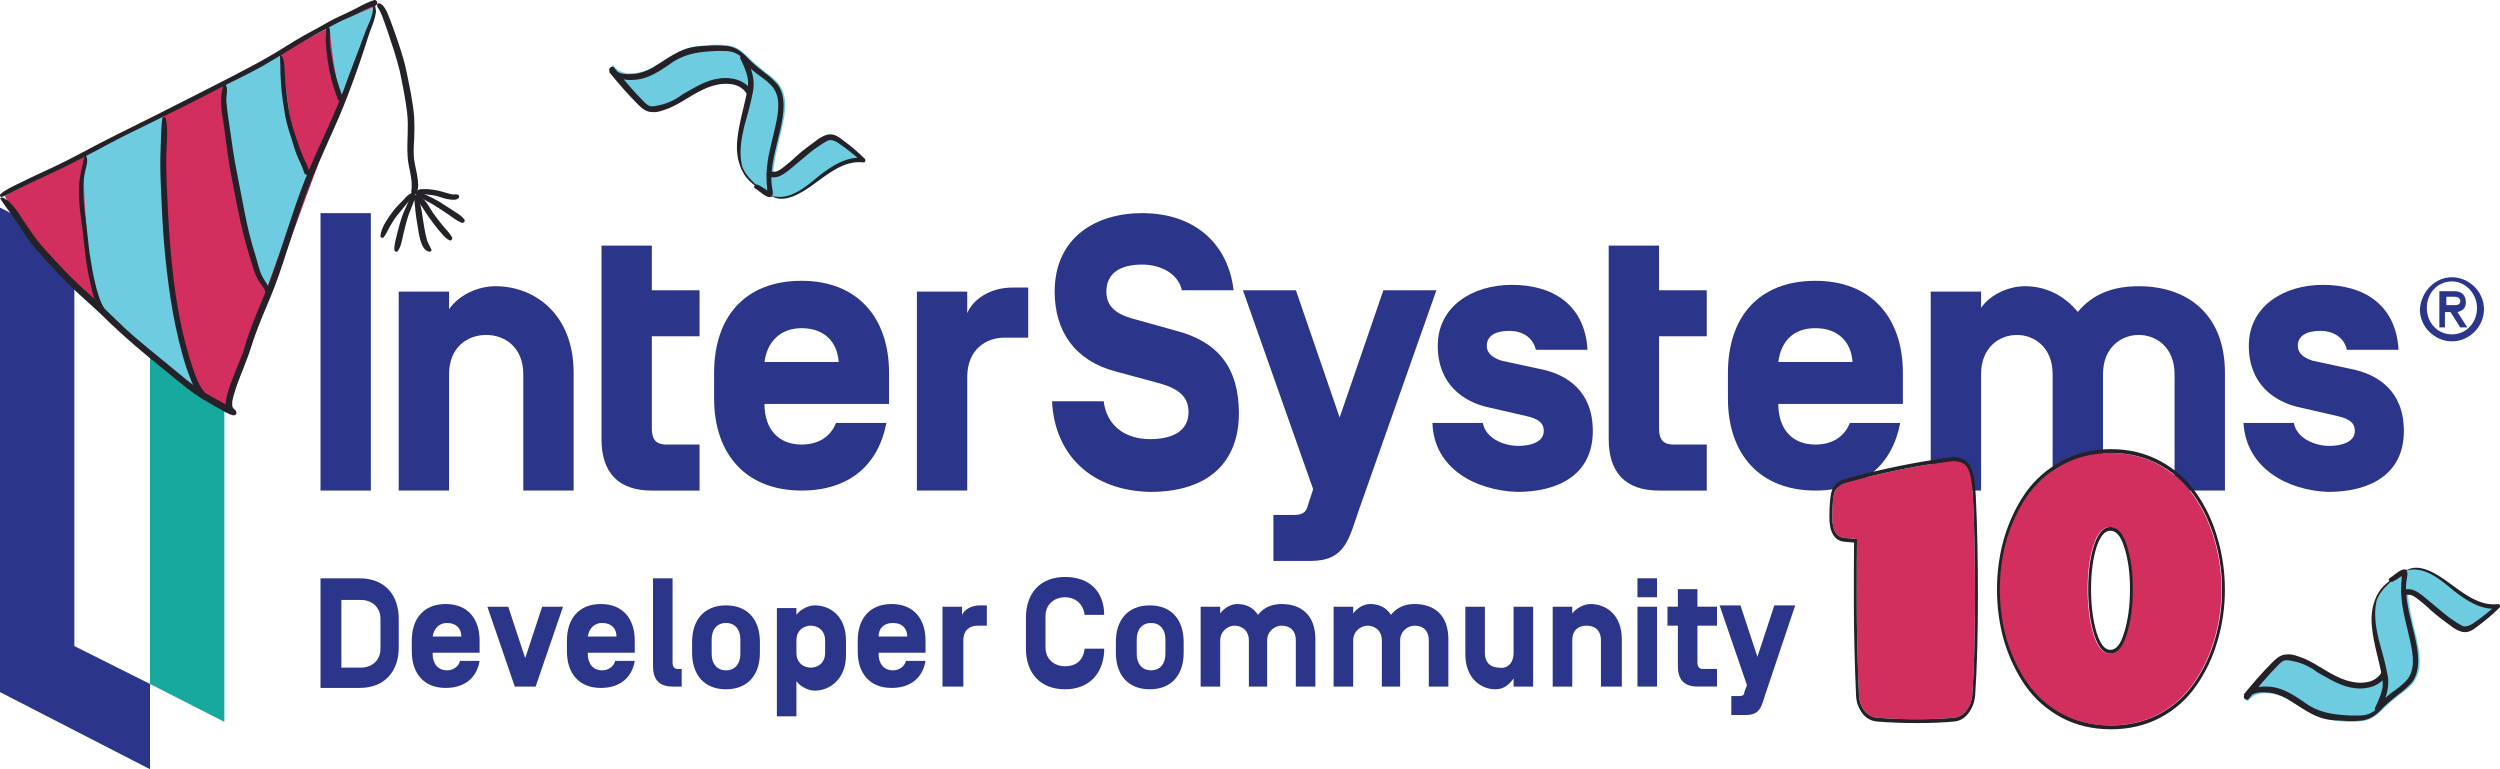 <svg width="156" height="48" viewBox="0 0 156 48" fill="none" xmlns="http://www.w3.org/2000/svg">
<g clip-path="url(#clip0_5161_39)">
<path d="M4.64 15.32L0 12.956V43.187L9.362 48V42.68L4.64 40.316V15.32Z" fill="#2B3589"/>
<path d="M9.36 42.68L14 45.044V14.813L4.638 10V15.32L9.36 17.684V42.68Z" fill="#18A99E"/>
<path d="M23.142 30.611H20V13.3H23.142V30.611Z" fill="#2B3589"/>
<path d="M35.795 30.611H32.653V23.349C32.653 21.66 31.495 20.9 30.337 20.9C29.18 20.9 28.022 21.66 28.022 23.349V30.611H24.879V18.198H28.022V19.295C28.601 18.451 29.758 17.86 30.916 17.86C33.397 17.86 35.795 19.633 35.795 23.264V30.611Z" fill="#2B3589"/>
<path d="M43.652 27.74V30.612H40.675C38.525 30.612 37.533 29.429 37.533 27.403V20.985V18.114V15.327H40.675V18.114H43.652V20.985H40.675V26.727C40.675 27.318 40.841 27.74 41.585 27.74H43.652Z" fill="#2B3589"/>
<path d="M47.703 25.207C47.703 26.727 48.53 27.74 50.018 27.74C51.093 27.74 51.838 27.233 52.168 26.389H55.311C54.815 29.007 52.995 30.611 50.018 30.611C46.545 30.611 44.56 28.331 44.56 24.869V23.264C44.56 19.802 46.462 17.522 50.018 17.522C53.492 17.522 55.476 19.802 55.476 23.264V25.207H47.703ZM47.703 22.589H52.334C52.251 21.322 51.424 20.478 50.018 20.478C48.695 20.478 47.868 21.322 47.703 22.589Z" fill="#2B3589"/>
<path d="M60.356 30.611H57.214V18.198H60.356V19.549C60.687 18.704 61.762 17.944 63.168 17.944H64.16V21.069H62.672C61.514 21.069 60.356 21.829 60.356 23.518V30.611Z" fill="#2B3589"/>
<path d="M65.647 25.038H68.872C69.037 26.473 70.112 27.402 71.766 27.402C73.172 27.402 74.164 26.896 74.164 25.713C74.164 24.785 73.585 24.278 72.428 23.94L69.616 23.18C67.052 22.505 65.812 20.647 65.812 18.198C65.812 14.82 68.376 13.3 71.27 13.3C74.578 13.3 76.645 15.242 76.976 18.113H73.751C73.503 17.016 72.345 16.509 71.27 16.509C69.947 16.509 69.037 17.016 69.037 18.198C69.037 19.211 69.781 19.633 70.691 19.887L73.42 20.647C75.984 21.322 77.307 22.927 77.307 25.798C77.307 28.838 75.405 30.696 71.766 30.696C68.127 30.611 65.812 28.416 65.647 25.038Z" fill="#2B3589"/>
<path d="M84.835 31.709C84.173 33.566 84.008 35.002 81.775 35.002H79.46V32.131H80.783C81.362 32.131 81.527 31.877 81.61 31.54L81.941 30.526L77.558 18.113H80.865L83.594 26.051L86.323 18.113H89.631L84.835 31.709Z" fill="#2B3589"/>
<path d="M89.385 26.389H92.528C92.693 27.318 93.768 27.824 94.76 27.824C95.339 27.824 96.332 27.655 96.332 26.895C96.332 26.389 96.001 26.135 95.257 25.966L92.693 25.375C91.37 25.038 89.716 24.024 89.716 21.575C89.716 19.127 91.866 17.775 94.347 17.775C96.828 17.775 98.895 18.958 99.061 21.829H95.835C95.67 21.069 95.008 20.646 94.181 20.646C93.272 20.646 92.776 20.984 92.776 21.575C92.776 22.082 93.189 22.335 93.685 22.504L96.414 23.095C97.737 23.433 99.391 24.362 99.391 26.895C99.391 29.682 97.159 30.695 94.678 30.695C92.114 30.611 89.468 29.26 89.385 26.389Z" fill="#2B3589"/>
<path d="M106.502 27.74V30.612H103.525C101.375 30.612 100.383 29.429 100.383 27.403V20.985V18.114V15.327H103.525V18.114H106.502V20.985H103.525V26.727C103.525 27.318 103.69 27.74 104.435 27.74H106.502Z" fill="#2B3589"/>
<path d="M110.966 25.207C110.966 26.727 111.793 27.74 113.281 27.74C114.356 27.74 115.101 27.233 115.431 26.389H118.574C118.078 29.007 116.258 30.611 113.281 30.611C109.808 30.611 107.823 28.331 107.823 24.869V23.264C107.823 19.802 109.725 17.522 113.281 17.522C116.755 17.522 118.739 19.802 118.739 23.264V25.207H110.966ZM110.966 22.589H115.597C115.514 21.322 114.687 20.478 113.281 20.478C111.875 20.478 111.131 21.322 110.966 22.589Z" fill="#2B3589"/>
<path d="M131.227 30.611H128.085V23.349C128.085 21.66 126.927 20.9 125.852 20.9C124.777 20.9 123.619 21.66 123.619 23.349V30.611H120.477V18.198H123.619V19.211C124.198 18.366 125.356 17.86 126.348 17.86C127.589 17.86 128.746 18.366 129.656 19.464C130.566 18.366 131.806 17.86 133.46 17.86C136.52 17.86 138.836 19.633 138.836 23.264V30.611H135.693V23.349C135.693 21.66 134.535 20.9 133.46 20.9C132.385 20.9 131.227 21.66 131.227 23.349V30.611Z" fill="#2B3589"/>
<path d="M139.995 26.389H143.137C143.303 27.318 144.378 27.824 145.37 27.824C145.949 27.824 146.941 27.655 146.941 26.895C146.941 26.389 146.611 26.135 145.866 25.966L143.303 25.375C141.979 25.038 140.326 24.024 140.326 21.575C140.326 19.127 142.476 17.775 144.957 17.775C147.438 17.775 149.505 18.958 149.67 21.829H146.445C146.28 21.069 145.618 20.646 144.791 20.646C143.882 20.646 143.385 20.984 143.385 21.575C143.385 22.082 143.799 22.335 144.295 22.504L147.024 23.095C148.347 23.433 150.001 24.362 150.001 26.895C150.001 29.682 147.768 30.695 145.287 30.695C142.806 30.611 140.16 29.26 139.995 26.389Z" fill="#2B3589"/>
<path d="M153 17.3C154.043 17.3 155 18.17 155 19.3C155 20.343 154.13 21.3 153 21.3C151.956 21.3 151 20.43 151 19.3C151.087 18.17 151.956 17.3 153 17.3ZM153 20.865C153.869 20.865 154.565 20.17 154.565 19.213C154.565 18.343 153.869 17.561 153 17.561C152.13 17.561 151.435 18.256 151.435 19.213C151.435 20.17 152.13 20.865 153 20.865ZM153.956 20.43L153.348 19.474C153.695 19.387 153.869 19.213 153.869 18.865C153.869 18.43 153.608 18.17 153.174 18.17H152.217V20.43H152.565V19.474H152.913L153.521 20.43H153.956ZM152.652 18.517H153.174C153.348 18.517 153.521 18.604 153.521 18.778C153.521 18.952 153.435 19.039 153.174 19.039H152.652V18.517Z" fill="#2B3589"/>
<path d="M20 42.842V36.086H22.441C23.987 36.086 24.882 37.1 24.882 38.62V40.393C24.882 41.913 23.987 42.926 22.441 42.926H20V42.842ZM23.742 38.62C23.742 37.86 23.173 37.437 22.522 37.437H21.302V41.66H22.522C23.173 41.66 23.742 41.237 23.742 40.477V38.62Z" fill="#2B3589"/>
<path d="M26.998 40.816C26.998 41.407 27.324 41.829 27.893 41.829C28.3 41.829 28.625 41.576 28.707 41.238H29.927C29.765 42.251 29.032 42.927 27.812 42.927C26.429 42.927 25.696 41.998 25.696 40.647V39.971C25.696 38.62 26.429 37.691 27.812 37.691C29.195 37.691 29.927 38.62 29.927 39.971V40.731H26.998V40.816ZM26.998 39.718H28.788C28.788 39.211 28.463 38.873 27.893 38.873C27.405 38.873 27.079 39.211 26.998 39.718Z" fill="#2B3589"/>
<path d="M33.831 37.86H35.133L33.424 42.842H32.122L30.413 37.86H31.715L32.773 41.069L33.831 37.86Z" fill="#2B3589"/>
<path d="M36.679 40.816C36.679 41.407 37.004 41.829 37.574 41.829C37.981 41.829 38.306 41.576 38.388 41.238H39.608C39.445 42.251 38.713 42.927 37.493 42.927C36.109 42.927 35.377 41.998 35.377 40.647V39.971C35.377 38.62 36.109 37.691 37.493 37.691C38.876 37.691 39.608 38.62 39.608 39.971V40.731H36.679V40.816ZM36.679 39.718H38.469C38.469 39.211 38.144 38.873 37.574 38.873C37.086 38.873 36.76 39.211 36.679 39.718Z" fill="#2B3589"/>
<path d="M42.538 41.744V42.842H41.968C41.073 42.842 40.748 42.335 40.748 41.575V36.086H41.968V41.322C41.968 41.575 42.05 41.744 42.294 41.744H42.538Z" fill="#2B3589"/>
<path d="M43.187 40.056C43.187 38.705 43.92 37.776 45.303 37.776C46.686 37.776 47.418 38.705 47.418 40.056V40.731C47.418 42.082 46.686 43.011 45.303 43.011C43.92 43.011 43.187 42.082 43.187 40.731V40.056ZM46.198 39.887C46.198 39.296 45.872 38.873 45.303 38.873C44.733 38.873 44.408 39.296 44.408 39.887V40.816C44.408 41.407 44.733 41.829 45.303 41.829C45.872 41.829 46.198 41.407 46.198 40.816V39.887Z" fill="#2B3589"/>
<path d="M49.697 44.7H48.477V37.945H49.697V38.367C49.942 38.029 50.43 37.776 50.837 37.776C51.813 37.776 52.789 38.451 52.789 39.971V40.9C52.789 42.336 51.813 43.096 50.837 43.096C50.43 43.096 49.942 42.842 49.697 42.505V44.7ZM51.487 39.971C51.487 39.296 50.999 39.042 50.593 39.042C50.186 39.042 49.697 39.296 49.697 39.971V40.731C49.697 41.407 50.186 41.66 50.593 41.66C50.999 41.66 51.487 41.407 51.487 40.731V39.971Z" fill="#2B3589"/>
<path d="M54.824 40.816C54.824 41.407 55.149 41.829 55.719 41.829C56.125 41.829 56.451 41.576 56.532 41.238H57.753C57.59 42.251 56.858 42.927 55.637 42.927C54.254 42.927 53.522 41.998 53.522 40.647V39.971C53.522 38.62 54.254 37.691 55.637 37.691C57.02 37.691 57.753 38.62 57.753 39.971V40.731H54.824V40.816ZM54.824 39.718H56.614C56.614 39.211 56.288 38.873 55.719 38.873C55.149 38.873 54.824 39.211 54.824 39.718Z" fill="#2B3589"/>
<path d="M60.032 42.842H58.812V37.86H60.032V38.367C60.195 38.029 60.602 37.776 61.171 37.776H61.578V39.042H61.008C60.52 39.042 60.113 39.296 60.113 39.971V42.842H60.032Z" fill="#2B3589"/>
<path d="M68.9 40.646C68.819 42.082 67.924 43.011 66.459 43.011C64.913 43.011 64.018 41.997 64.018 40.477V38.535C64.018 37.015 64.913 36.002 66.459 36.002C68.005 36.002 68.9 36.931 68.9 38.366H67.68C67.598 37.691 67.11 37.269 66.459 37.269C65.808 37.269 65.239 37.691 65.239 38.451V40.393C65.239 41.153 65.808 41.575 66.459 41.575C67.11 41.575 67.598 41.237 67.68 40.477H68.9V40.646Z" fill="#2B3589"/>
<path d="M69.63 40.056C69.63 38.705 70.362 37.776 71.746 37.776C73.129 37.776 73.861 38.705 73.861 40.056V40.731C73.861 42.082 73.129 43.011 71.746 43.011C70.362 43.011 69.63 42.082 69.63 40.731V40.056ZM72.722 39.887C72.722 39.296 72.397 38.873 71.827 38.873C71.257 38.873 70.932 39.296 70.932 39.887V40.816C70.932 41.407 71.257 41.829 71.827 41.829C72.397 41.829 72.722 41.407 72.722 40.816V39.887Z" fill="#2B3589"/>
<path d="M79.151 42.842H77.93V39.971C77.93 39.296 77.442 39.042 77.035 39.042C76.628 39.042 76.14 39.38 76.14 39.971V42.842H74.92V37.86H76.14V38.282C76.384 37.945 76.791 37.691 77.198 37.691C77.686 37.691 78.174 37.86 78.5 38.367C78.825 37.945 79.313 37.691 79.964 37.691C81.185 37.691 82.08 38.367 82.08 39.887V42.842H80.859V39.971C80.859 39.296 80.452 39.042 79.964 39.042C79.557 39.042 79.069 39.38 79.069 39.971V42.842H79.151Z" fill="#2B3589"/>
<path d="M87.449 42.842H86.228V39.971C86.228 39.296 85.74 39.042 85.334 39.042C84.927 39.042 84.439 39.38 84.439 39.971V42.842H83.218V37.86H84.439V38.282C84.683 37.945 85.089 37.691 85.496 37.691C85.984 37.691 86.473 37.86 86.798 38.367C87.124 37.945 87.612 37.691 88.263 37.691C89.483 37.691 90.378 38.367 90.378 39.887V42.842H89.157V39.971C89.157 39.296 88.751 39.042 88.263 39.042C87.856 39.042 87.368 39.38 87.368 39.971V42.842H87.449Z" fill="#2B3589"/>
<path d="M94.447 40.731V37.86H95.668V42.842H94.447V42.336C94.203 42.673 93.878 43.011 93.308 43.011C92.413 43.011 91.437 42.336 91.437 40.816V37.86H92.657V40.731C92.657 41.407 93.064 41.66 93.552 41.66C94.04 41.745 94.447 41.407 94.447 40.731Z" fill="#2B3589"/>
<path d="M101.119 42.842H99.899V39.971C99.899 39.296 99.492 39.042 99.004 39.042C98.516 39.042 98.109 39.296 98.109 39.971V42.842H96.888V37.86H98.109V38.282C98.353 37.945 98.841 37.691 99.248 37.691C100.224 37.691 101.201 38.367 101.201 39.887V42.842H101.119Z" fill="#2B3589"/>
<path d="M103.399 37.269H102.178V36.086H103.399V37.269ZM103.399 42.842H102.178V37.86H103.399V42.842Z" fill="#2B3589"/>
<path d="M107.141 41.743V42.841H105.92C105.025 42.841 104.7 42.334 104.7 41.574V39.041H104.049V37.858H104.7V36.761H105.92V37.858H107.141V39.041H105.92V41.321C105.92 41.574 106.002 41.743 106.246 41.743H107.141Z" fill="#2B3589"/>
<path d="M110.15 43.349C109.906 44.109 109.824 44.616 108.929 44.616H108.034V43.434H108.523C108.767 43.434 108.848 43.349 108.848 43.18L109.011 42.758L107.302 37.776H108.604L109.662 40.985L110.719 37.776H112.021L110.15 43.349Z" fill="#2B3589"/>
</g>
<path d="M0.29 12.236C0.932 13.495 4.373 17.655 4.707 17.887C5.041 18.118 11.41 23.794 11.41 23.794L14.21 25.54L23.43 0.576V0.217L0.29 12.236Z" fill="#D32F5E"/>
<path d="M5.375 9.591C4.99 10.644 5.478 14.599 5.478 15.575C5.478 16.551 6.428 19.402 6.428 19.402L12.335 24.487C12.335 24.487 10.897 19.299 10.897 19.068C10.897 18.811 10.358 12.57 10.358 12.57L10.281 8.718L10.204 7.1L5.375 9.591Z" fill="#6ECCE0"/>
<path d="M14.055 5.071C14.055 5.071 14.107 8.076 14.774 11.723C15.442 15.37 16.444 17.784 16.444 17.784L16.649 17.989L19.243 10.824C19.243 10.824 18.293 8.538 18.216 8.179C18.139 7.819 17.753 4.763 17.753 4.763L17.522 3.273L14.055 5.071Z" fill="#6ECCE0"/>
<path d="M20.553 1.578C20.553 1.578 20.784 4.275 21.093 5.251C21.401 6.227 21.401 6.227 21.401 6.227L22.865 2.58L23.353 0.422L20.553 1.578Z" fill="#6ECCE0"/>
<path d="M0.031 12.416C0.34 12.904 0.699 13.341 1.033 13.829C1.367 14.317 1.675 14.83 2.035 15.293C2.446 15.781 2.882 16.269 3.319 16.731C3.781 17.219 4.243 17.707 4.731 18.169C5.219 18.631 5.733 19.068 6.221 19.53C6.683 19.993 7.171 20.455 7.659 20.892C8.687 21.816 9.765 22.689 10.844 23.563C11.409 24.025 11.974 24.487 12.59 24.872C12.899 25.052 13.207 25.232 13.515 25.412C13.669 25.489 13.823 25.566 13.977 25.669C14.054 25.72 14.157 25.771 14.234 25.797C14.26 25.823 14.311 25.848 14.337 25.848C14.337 25.848 14.465 25.9 14.44 25.874C14.414 25.823 14.414 25.797 14.388 25.746C14.465 25.694 14.542 25.617 14.619 25.566C14.619 25.566 14.594 25.566 14.568 25.566C14.362 25.463 14.208 25.771 14.414 25.848L14.44 25.874C14.542 25.951 14.722 25.925 14.748 25.797C14.773 25.669 14.696 25.591 14.594 25.515C14.44 25.412 14.285 25.335 14.131 25.258C13.849 25.104 13.566 24.949 13.284 24.795C12.719 24.487 12.179 24.128 11.691 23.742C10.613 22.843 9.508 21.97 8.455 21.071C7.428 20.198 6.504 19.197 5.502 18.298C4.475 17.399 3.576 16.423 2.677 15.421C2.215 14.908 1.855 14.342 1.47 13.777C1.136 13.264 0.776 12.647 0.211 12.339C0.057 12.288 -0.02 12.365 0.031 12.416Z" fill="#242228"/>
<path d="M0.109 12.288C0.495 12.159 0.829 11.954 1.188 11.774C1.573 11.594 1.959 11.389 2.344 11.209C3.114 10.85 3.859 10.516 4.604 10.13C5.4 9.72 6.171 9.309 6.941 8.898C7.711 8.487 8.508 8.102 9.304 7.716C10.87 6.946 12.463 6.15 14.029 5.328C14.8 4.943 15.596 4.557 16.341 4.146C17.06 3.735 17.779 3.299 18.473 2.862C19.269 2.374 20.091 1.938 20.912 1.501C21.323 1.27 21.76 1.116 22.171 0.91C22.582 0.705 22.993 0.474 23.429 0.345C23.635 0.268 23.532 -0.066 23.327 0.011C22.941 0.14 22.582 0.32 22.222 0.525C21.863 0.705 21.477 0.885 21.092 1.064C20.707 1.244 20.347 1.45 19.988 1.655C19.628 1.861 19.269 2.04 18.909 2.246C18.19 2.657 17.497 3.119 16.777 3.53C16.033 3.967 15.262 4.352 14.492 4.763C12.925 5.559 11.333 6.381 9.74 7.177C8.148 7.973 6.556 8.744 4.989 9.591C4.167 10.028 3.32 10.439 2.472 10.824C2.036 11.029 1.599 11.235 1.188 11.44C0.777 11.646 0.341 11.825 0.007 12.134C-0.019 12.236 0.032 12.313 0.109 12.288Z" fill="#242228"/>
<path d="M23.275 0.448C23.3 0.576 23.249 0.756 23.224 0.885C23.172 1.064 23.121 1.244 23.044 1.398C22.89 1.732 22.761 2.066 22.633 2.426C22.273 3.427 21.862 4.429 21.503 5.456C20.784 7.434 19.782 9.309 19.012 11.26C18.215 13.289 17.625 15.395 16.88 17.45C16.52 18.4 16.084 19.325 15.724 20.301C15.544 20.789 15.365 21.251 15.236 21.765C15.185 21.97 15.108 22.15 15.031 22.33C14.8 22.895 14.568 23.46 14.363 24.025C14.26 24.307 14.183 24.564 14.132 24.847C14.08 25.052 14.055 25.283 14.106 25.489C14.132 25.566 14.183 25.668 14.235 25.72C14.414 25.9 14.697 25.617 14.517 25.412C14.517 25.412 14.491 25.386 14.517 25.386C14.517 25.36 14.517 25.36 14.491 25.334C14.491 25.283 14.491 25.334 14.491 25.309C14.491 25.206 14.491 25.129 14.491 25.052C14.543 24.795 14.62 24.538 14.697 24.282C14.877 23.716 15.133 23.151 15.339 22.587C15.596 21.97 15.75 21.328 15.981 20.712C16.34 19.761 16.777 18.837 17.137 17.887C17.522 16.885 17.83 15.858 18.164 14.856C18.498 13.829 18.832 12.801 19.217 11.8C19.962 9.822 20.938 7.973 21.683 5.995C22.068 4.994 22.427 3.992 22.761 2.965C22.89 2.58 22.992 2.194 23.146 1.809C23.275 1.475 23.403 1.141 23.455 0.782C23.48 0.653 23.429 0.525 23.378 0.397C23.378 0.268 23.249 0.345 23.275 0.448Z" fill="#242228"/>
<path d="M23.531 0.32C23.531 0.371 23.531 0.422 23.557 0.448C23.583 0.499 23.634 0.551 23.66 0.602C23.737 0.73 23.788 0.885 23.865 1.039C23.968 1.321 24.071 1.629 24.173 1.912C24.456 2.759 24.738 3.581 24.944 4.429C25.124 5.302 25.303 6.175 25.406 7.048C25.509 7.947 25.38 8.821 25.432 9.694C25.457 10.464 25.791 11.158 25.663 11.928C25.637 12.108 25.868 12.236 25.971 12.057C26.151 11.748 26.099 11.389 26.048 11.055C25.997 10.695 25.894 10.336 25.843 9.976C25.791 9.565 25.817 9.129 25.843 8.718C25.868 8.23 25.868 7.768 25.843 7.28C25.766 6.355 25.56 5.43 25.38 4.532C25.201 3.633 24.892 2.759 24.584 1.886C24.456 1.527 24.327 1.167 24.173 0.808C24.071 0.602 23.865 0.14 23.557 0.217C23.531 0.294 23.531 0.32 23.531 0.32Z" fill="#242228"/>
<path d="M25.843 11.851C25.741 11.928 25.715 12.082 25.664 12.185C25.612 12.339 25.535 12.493 25.458 12.647C25.33 12.956 25.176 13.238 25.073 13.546C24.97 13.88 24.868 14.214 24.791 14.548C24.713 14.882 24.585 15.267 24.611 15.601C24.611 15.678 24.739 15.755 24.816 15.678C25.022 15.395 25.073 15.036 25.15 14.702C25.227 14.342 25.33 13.957 25.433 13.598C25.535 13.264 25.689 12.956 25.792 12.647C25.869 12.442 26.023 12.005 25.843 11.825C25.869 11.851 25.843 11.851 25.843 11.851Z" fill="#242228"/>
<path d="M25.791 12.185C25.817 12.236 25.817 12.313 25.817 12.39C25.842 12.468 25.868 12.545 25.868 12.622C25.894 12.776 25.894 12.956 25.919 13.135C25.945 13.444 25.997 13.726 26.048 14.034C26.099 14.368 26.151 14.728 26.253 15.062C26.33 15.318 26.51 15.704 26.818 15.704C26.895 15.704 26.947 15.627 26.921 15.575C26.87 15.447 26.793 15.318 26.741 15.216C26.664 15.062 26.613 14.907 26.587 14.753C26.51 14.445 26.459 14.111 26.407 13.777C26.356 13.469 26.33 13.187 26.253 12.879C26.228 12.724 26.176 12.545 26.099 12.416C26.022 12.262 25.971 12.185 25.791 12.185C25.791 12.159 25.791 12.159 25.791 12.185Z" fill="#242228"/>
<path d="M25.895 12.339C26.254 12.699 26.485 13.187 26.794 13.598C26.973 13.854 27.153 14.086 27.359 14.342C27.564 14.573 27.744 14.83 28.026 14.985C28.155 15.062 28.258 14.907 28.206 14.805C28.052 14.522 27.821 14.317 27.615 14.06C27.41 13.803 27.204 13.546 27.025 13.289C26.742 12.879 26.511 12.313 25.997 12.159C25.895 12.159 25.818 12.288 25.895 12.339Z" fill="#242228"/>
<path d="M25.895 12.031C25.921 12.134 25.998 12.185 26.075 12.236C26.203 12.313 26.358 12.39 26.486 12.467C26.768 12.622 27.025 12.75 27.282 12.93C27.539 13.084 27.796 13.264 28.027 13.418C28.284 13.598 28.541 13.803 28.823 13.906C28.926 13.931 29.054 13.803 28.977 13.7C28.797 13.444 28.489 13.289 28.232 13.11C27.95 12.93 27.667 12.75 27.385 12.57C27.102 12.416 26.82 12.262 26.512 12.134C26.486 12.082 25.87 11.877 25.895 12.031Z" fill="#242228"/>
<path d="M25.87 11.979C25.741 11.979 25.639 12.057 25.536 12.134C25.408 12.211 25.305 12.313 25.202 12.442C24.971 12.673 24.766 12.878 24.56 13.135C24.38 13.366 24.201 13.623 24.047 13.88C23.892 14.137 23.764 14.445 23.738 14.728C23.738 14.83 23.892 14.882 23.944 14.805C24.123 14.573 24.226 14.317 24.355 14.085C24.509 13.829 24.663 13.572 24.868 13.341C25.048 13.11 25.254 12.878 25.433 12.647C25.536 12.544 25.639 12.442 25.716 12.313C25.793 12.211 25.896 12.134 25.896 12.005C25.921 12.005 25.896 11.979 25.87 11.979Z" fill="#242228"/>
<path d="M25.998 11.928C26.049 12.031 26.127 12.057 26.229 12.082C26.358 12.108 26.486 12.134 26.614 12.134C26.871 12.159 27.102 12.185 27.359 12.262C27.59 12.339 27.796 12.416 28.027 12.442C28.207 12.468 28.541 12.519 28.643 12.313C28.669 12.262 28.643 12.185 28.592 12.159C28.515 12.108 28.387 12.134 28.309 12.134C28.207 12.134 28.104 12.108 28.027 12.082C27.796 12.031 27.59 11.954 27.385 11.903C27.154 11.851 26.923 11.825 26.692 11.8C26.563 11.8 26.435 11.8 26.306 11.8C26.178 11.825 26.075 11.825 25.998 11.928Z" fill="#242228"/>
<path d="M5.297 9.694C5.245 9.822 5.22 9.951 5.194 10.079C5.168 10.233 5.117 10.413 5.091 10.567C5.014 10.875 4.963 11.183 4.937 11.492C4.911 12.159 4.937 12.827 5.04 13.495C5.245 14.882 5.297 16.269 5.63 17.63C5.759 18.221 5.887 18.888 6.247 19.402C6.35 19.556 6.606 19.402 6.504 19.248C6.221 18.76 6.067 18.221 5.939 17.681C5.785 17.039 5.682 16.397 5.579 15.729C5.502 15.036 5.425 14.368 5.348 13.675C5.245 13.007 5.194 12.365 5.194 11.697C5.194 11.338 5.245 11.004 5.322 10.644C5.399 10.362 5.528 9.951 5.348 9.694C5.399 9.642 5.322 9.642 5.297 9.694Z" fill="#242228"/>
<path d="M10.126 7.382C10.049 7.999 10.049 8.641 10.023 9.283C9.997 9.925 9.997 10.567 10.023 11.235C10.074 12.519 10.126 13.803 10.229 15.087C10.434 17.476 10.742 19.813 11.384 22.124C11.513 22.612 11.667 23.075 11.847 23.537C12.001 23.922 12.155 24.359 12.489 24.641C12.643 24.77 12.848 24.564 12.72 24.41C12.489 24.153 12.335 23.794 12.206 23.46C12.052 23.049 11.924 22.638 11.795 22.227C11.487 21.2 11.256 20.147 11.076 19.094C10.665 16.628 10.511 14.111 10.408 11.62C10.383 10.927 10.357 10.233 10.383 9.514C10.408 8.821 10.485 8.101 10.357 7.408C10.306 7.28 10.152 7.28 10.126 7.382Z" fill="#242228"/>
<path d="M13.978 5.225C13.849 5.584 13.772 5.995 13.798 6.381C13.798 6.817 13.875 7.28 13.952 7.716C14.08 8.615 14.183 9.54 14.337 10.438C14.491 11.337 14.671 12.211 14.851 13.11C15.031 13.983 15.236 14.882 15.493 15.729C15.647 16.217 15.775 16.705 15.955 17.167C16.032 17.347 16.135 17.527 16.263 17.707C16.392 17.887 16.52 18.041 16.572 18.246C16.623 18.426 16.905 18.349 16.854 18.169C16.777 17.835 16.52 17.553 16.366 17.244C16.161 16.859 16.084 16.397 15.955 15.986C15.673 15.113 15.467 14.265 15.287 13.366C15.108 12.493 14.954 11.594 14.774 10.721C14.594 9.822 14.466 8.898 14.337 7.973C14.26 7.459 14.183 6.971 14.132 6.458C14.106 6.227 14.132 6.021 14.157 5.79C14.183 5.584 14.183 5.405 14.029 5.251C14.003 5.199 13.978 5.199 13.978 5.225Z" fill="#242228"/>
<path d="M17.471 3.479C17.471 3.71 17.496 3.967 17.496 4.198C17.496 4.455 17.496 4.711 17.522 4.968C17.548 5.585 17.625 6.201 17.727 6.792C17.805 7.408 17.959 7.973 18.164 8.564C18.293 8.975 18.395 9.386 18.575 9.797C18.729 10.13 18.883 10.464 18.986 10.798C19.012 10.875 19.063 10.901 19.14 10.901C19.063 10.901 19.14 10.901 19.089 10.901C19.114 10.901 19.114 10.927 19.14 10.901C19.166 10.901 19.191 10.901 19.217 10.875C19.294 10.824 19.294 10.773 19.294 10.695C19.217 10.387 19.063 10.105 18.935 9.822C18.78 9.463 18.652 9.103 18.524 8.718C18.318 8.127 18.139 7.562 18.036 6.946C17.933 6.329 17.856 5.687 17.805 5.071C17.779 4.788 17.779 4.506 17.753 4.223C17.727 3.967 17.727 3.658 17.548 3.453C17.522 3.427 17.471 3.427 17.471 3.479Z" fill="#242228"/>
<path d="M20.374 1.604C20.348 1.758 20.348 1.912 20.348 2.066C20.348 2.22 20.322 2.4 20.322 2.554C20.348 2.965 20.399 3.402 20.451 3.812C20.579 4.634 20.785 5.456 21.093 6.201C21.17 6.15 21.273 6.098 21.35 6.047C21.298 5.995 21.273 5.995 21.221 5.97C21.093 5.918 20.99 6.073 21.067 6.175C21.093 6.201 21.093 6.227 21.118 6.252C21.221 6.406 21.478 6.304 21.401 6.124C21.118 5.328 20.862 4.557 20.733 3.71C20.656 3.299 20.579 2.888 20.579 2.477C20.579 2.22 20.656 1.758 20.425 1.578C20.451 1.552 20.399 1.578 20.374 1.604Z" fill="#242228"/>
<path d="M140.091 43.617C140.046 43.572 140.001 43.483 140.046 43.393C140.674 42.586 141.302 41.913 141.929 41.285C142.198 41.016 142.467 40.882 142.781 40.882C143.185 40.882 143.633 41.061 143.947 41.196C144.306 41.33 144.62 41.554 144.934 41.734C145.382 42.003 145.83 42.272 146.324 42.451C147.086 42.72 148.162 42.765 148.655 41.958C148.655 41.958 148.7 41.913 148.7 41.868C148.655 41.689 148.611 41.465 148.566 41.285C148.431 40.702 148.297 40.12 148.162 39.492C148.028 38.64 148.072 37.967 148.341 37.384C148.476 37.07 148.655 36.801 148.88 36.577C148.969 36.487 149.104 36.398 149.193 36.308C149.238 36.263 149.238 36.263 149.238 36.218C149.238 36.173 149.238 36.129 149.238 36.084C149.462 35.86 149.687 35.725 149.866 35.591C150.09 35.456 150.18 35.546 150.18 35.546C150.225 35.591 150.27 35.591 150.27 35.591C151.032 35.232 152.108 35.949 152.736 36.398C152.87 36.487 153.005 36.577 153.139 36.667C153.946 37.205 154.798 37.877 155.83 37.743C155.874 37.743 155.874 37.743 155.919 37.743C155.919 37.743 155.964 37.788 155.964 37.833C155.964 37.877 155.964 37.922 155.919 37.922C155.471 38.371 154.978 38.774 154.44 39.178C154.036 39.447 153.677 39.447 153.274 39.223C152.825 38.954 152.467 38.64 152.153 38.416C152.018 38.281 151.839 38.147 151.704 38.012L151.57 37.922C151.435 37.788 151.301 37.698 151.166 37.563C151.077 37.519 151.032 37.429 150.942 37.384C150.763 37.25 150.539 37.07 150.314 37.115C150.27 37.115 150.27 37.115 150.27 37.16C150.27 37.16 150.225 37.205 150.27 37.205C150.314 37.833 150.494 38.505 150.628 39.133L150.763 39.671C150.942 40.478 151.166 41.465 150.808 42.227C150.628 42.675 150.225 42.989 149.866 43.258C149.462 43.572 149.014 43.931 148.566 44.379L148.521 44.424C148.162 44.783 147.803 44.962 147.355 45.007C146.548 45.097 145.696 45.007 144.979 44.828C144.44 44.693 144.037 44.379 143.544 44.11C143.275 43.931 143.006 43.752 142.737 43.617C142.064 43.258 140.853 42.989 140.315 43.707C140.27 43.752 140.27 43.752 140.226 43.752C140.181 43.662 140.136 43.662 140.091 43.617Z" fill="#6ECCE0"/>
<path d="M149.729 35.815C149.146 36.218 148.608 36.532 148.294 37.205C147.981 37.877 147.936 38.55 148.025 39.267C148.115 40.075 148.339 40.837 148.519 41.644C148.608 42.092 148.743 42.541 148.653 42.989C148.563 43.393 148.384 43.796 148.205 44.155C148.115 44.334 148.339 44.514 148.474 44.379C148.833 44.02 149.236 43.662 149.64 43.348C149.954 43.124 150.267 42.855 150.536 42.541C151.075 41.779 150.895 40.702 150.716 39.85C150.492 38.819 150.133 37.743 150.133 36.667C150.133 36.398 150.178 36.129 150.223 35.86C150.223 35.725 150.223 35.59 150.088 35.546C149.954 35.501 149.819 35.59 149.729 35.635C149.505 35.77 149.326 35.949 149.102 36.084C148.967 36.173 149.146 36.353 149.281 36.308C149.46 36.218 149.684 36.084 149.864 35.949C149.909 35.904 149.954 35.904 149.998 35.86C149.909 35.725 149.909 35.725 149.909 35.86C149.864 35.904 149.864 36.039 149.864 36.129C149.819 36.577 149.819 36.981 149.864 37.429C149.954 38.326 150.223 39.178 150.402 40.03C150.581 40.882 150.761 41.868 150.088 42.541C149.819 42.81 149.505 43.034 149.191 43.258C148.877 43.527 148.519 43.796 148.25 44.11C148.339 44.2 148.429 44.245 148.519 44.334C148.833 43.707 149.102 42.989 149.012 42.272C148.877 41.465 148.653 40.702 148.429 39.895C148.25 39.133 148.115 38.281 148.294 37.519C148.563 36.712 149.191 36.353 149.729 35.815C149.774 35.815 149.774 35.815 149.729 35.815Z" fill="#242228"/>
<path d="M150.09 35.635C151.211 35.232 152.287 36.173 153.094 36.846C153.901 37.474 154.843 38.102 155.874 37.967C155.829 37.877 155.784 37.788 155.784 37.743C155.336 38.146 154.843 38.55 154.305 38.909C154.17 38.998 153.991 39.088 153.812 39.088C153.632 39.088 153.498 38.954 153.318 38.864C153.049 38.684 152.78 38.505 152.511 38.281C152.063 37.922 151.614 37.519 151.166 37.16C150.807 36.891 150.404 36.622 149.91 36.846C149.731 36.936 149.91 37.25 150.09 37.16C150.404 36.981 150.762 37.294 150.987 37.474C151.211 37.653 151.435 37.833 151.659 38.057C152.108 38.46 152.601 38.819 153.094 39.178C153.318 39.312 153.542 39.447 153.812 39.447C154.081 39.447 154.305 39.312 154.529 39.133C155.022 38.774 155.515 38.371 155.964 37.922C156.053 37.833 155.964 37.653 155.874 37.698C154.663 37.833 153.677 36.981 152.735 36.308C152.063 35.815 150.897 35.052 150.09 35.635Z" fill="#242228"/>
<path d="M148.923 43.617C148.654 43.931 148.385 44.245 147.982 44.469C147.578 44.693 147.13 44.648 146.681 44.648C145.74 44.603 144.888 44.514 144.081 44.021C143.408 43.572 142.78 43.079 141.973 42.9C141.301 42.765 140.449 42.81 140.045 43.393C139.911 43.572 140.224 43.752 140.314 43.617C140.897 42.9 141.48 42.182 142.153 41.51C142.332 41.33 142.466 41.196 142.691 41.196C142.915 41.196 143.184 41.285 143.408 41.33C143.856 41.465 144.26 41.689 144.619 41.958C145.336 42.361 146.098 42.855 146.95 42.944C147.713 43.034 148.52 42.81 148.923 42.137C149.058 41.958 148.744 41.779 148.609 41.958C148.116 42.81 146.906 42.675 146.143 42.361C145.336 42.048 144.619 41.465 143.812 41.106C143.453 40.971 143.049 40.792 142.691 40.837C142.332 40.837 142.063 41.061 141.794 41.33C141.166 41.958 140.583 42.63 140 43.348C140.09 43.438 140.18 43.483 140.269 43.572C140.538 43.213 141.032 43.169 141.435 43.213C141.884 43.213 142.332 43.393 142.735 43.617C143.408 44.021 144.036 44.514 144.798 44.783C145.202 44.917 145.65 44.962 146.054 44.962C146.502 45.007 146.906 45.007 147.354 44.962C148.116 44.873 148.609 44.334 149.013 43.707C149.058 43.617 148.968 43.572 148.923 43.617Z" fill="#242228"/>
<path d="M38.091 4.213C38.046 4.258 38.001 4.347 38.046 4.437C38.674 5.244 39.302 5.917 39.929 6.545C40.199 6.814 40.468 6.948 40.781 6.948C41.185 6.948 41.633 6.769 41.947 6.634C42.306 6.5 42.62 6.275 42.934 6.096C43.382 5.827 43.831 5.558 44.324 5.379C45.086 5.11 46.162 5.065 46.655 5.872C46.655 5.872 46.7 5.917 46.7 5.962C46.655 6.141 46.611 6.365 46.566 6.545C46.431 7.127 46.297 7.71 46.162 8.338C46.028 9.19 46.072 9.863 46.342 10.446C46.476 10.759 46.655 11.029 46.88 11.253C46.969 11.342 47.104 11.432 47.193 11.522C47.238 11.567 47.238 11.567 47.238 11.611C47.238 11.656 47.238 11.701 47.238 11.746C47.462 11.97 47.687 12.105 47.866 12.239C48.09 12.374 48.18 12.284 48.18 12.284C48.225 12.239 48.27 12.239 48.27 12.239C49.032 12.598 50.108 11.88 50.736 11.432C50.87 11.342 51.005 11.253 51.139 11.163C51.946 10.625 52.798 9.952 53.83 10.087C53.874 10.087 53.874 10.087 53.919 10.087C53.919 10.087 53.964 10.042 53.964 9.997C53.964 9.952 53.964 9.908 53.919 9.908C53.471 9.459 52.978 9.056 52.44 8.652C52.036 8.383 51.677 8.383 51.274 8.607C50.825 8.876 50.467 9.19 50.153 9.414C50.018 9.549 49.839 9.683 49.704 9.818L49.57 9.908C49.435 10.042 49.301 10.132 49.166 10.266C49.077 10.311 49.032 10.401 48.942 10.446C48.763 10.58 48.539 10.759 48.314 10.715C48.27 10.715 48.27 10.715 48.27 10.67C48.27 10.67 48.225 10.625 48.27 10.625C48.314 9.997 48.494 9.325 48.628 8.697L48.763 8.159C48.942 7.352 49.166 6.365 48.808 5.603C48.628 5.154 48.225 4.841 47.866 4.572C47.462 4.258 47.014 3.899 46.566 3.451L46.521 3.406C46.162 3.047 45.803 2.868 45.355 2.823C44.548 2.733 43.696 2.823 42.978 3.002C42.44 3.137 42.037 3.451 41.544 3.72C41.275 3.899 41.006 4.078 40.736 4.213C40.064 4.572 38.853 4.841 38.315 4.123C38.27 4.078 38.27 4.078 38.225 4.078C38.181 4.168 38.136 4.168 38.091 4.213Z" fill="#6ECCE0"/>
<path d="M47.729 12.015C47.146 11.612 46.608 11.298 46.294 10.625C45.981 9.952 45.936 9.28 46.025 8.562C46.115 7.755 46.339 6.993 46.519 6.186C46.608 5.737 46.743 5.289 46.653 4.841C46.563 4.437 46.384 4.033 46.205 3.675C46.115 3.495 46.339 3.316 46.474 3.451C46.833 3.809 47.236 4.168 47.64 4.482C47.953 4.706 48.267 4.975 48.536 5.289C49.075 6.051 48.895 7.127 48.716 7.979C48.492 9.011 48.133 10.087 48.133 11.163C48.133 11.432 48.178 11.701 48.223 11.97C48.223 12.105 48.223 12.239 48.088 12.284C47.953 12.329 47.819 12.239 47.729 12.194C47.505 12.06 47.326 11.881 47.102 11.746C46.967 11.656 47.146 11.477 47.281 11.522C47.46 11.612 47.684 11.746 47.864 11.881C47.909 11.925 47.953 11.925 47.998 11.97C47.909 12.105 47.909 12.105 47.909 11.97C47.864 11.925 47.864 11.791 47.864 11.701C47.819 11.253 47.819 10.849 47.864 10.401C47.953 9.504 48.223 8.652 48.402 7.8C48.581 6.948 48.761 5.962 48.088 5.289C47.819 5.02 47.505 4.796 47.191 4.572C46.877 4.303 46.519 4.033 46.25 3.72C46.339 3.63 46.429 3.585 46.519 3.495C46.833 4.123 47.102 4.841 47.012 5.558C46.877 6.365 46.653 7.127 46.429 7.935C46.25 8.697 46.115 9.549 46.294 10.311C46.563 11.118 47.191 11.477 47.729 12.015C47.774 12.015 47.774 12.015 47.729 12.015Z" fill="#242228"/>
<path d="M48.09 12.194C49.211 12.598 50.287 11.656 51.094 10.984C51.901 10.356 52.843 9.728 53.874 9.863C53.829 9.952 53.784 10.042 53.784 10.087C53.336 9.683 52.843 9.28 52.305 8.921C52.17 8.831 51.991 8.742 51.812 8.742C51.632 8.742 51.498 8.876 51.318 8.966C51.049 9.145 50.78 9.325 50.511 9.549C50.063 9.908 49.614 10.311 49.166 10.67C48.807 10.939 48.404 11.208 47.91 10.984C47.731 10.894 47.91 10.58 48.09 10.67C48.404 10.849 48.762 10.535 48.987 10.356C49.211 10.177 49.435 9.997 49.659 9.773C50.108 9.37 50.601 9.011 51.094 8.652C51.318 8.518 51.542 8.383 51.812 8.383C52.081 8.383 52.305 8.518 52.529 8.697C53.022 9.056 53.515 9.459 53.964 9.908C54.053 9.997 53.964 10.177 53.874 10.132C52.663 9.997 51.677 10.849 50.735 11.522C50.063 12.015 48.897 12.777 48.09 12.194Z" fill="#242228"/>
<path d="M46.923 4.213C46.654 3.899 46.385 3.585 45.982 3.361C45.578 3.137 45.13 3.182 44.681 3.182C43.74 3.226 42.888 3.316 42.081 3.809C41.408 4.258 40.78 4.751 39.973 4.93C39.301 5.065 38.449 5.02 38.045 4.437C37.911 4.258 38.224 4.078 38.314 4.213C38.897 4.93 39.48 5.648 40.153 6.32C40.332 6.5 40.466 6.634 40.691 6.634C40.915 6.634 41.184 6.545 41.408 6.5C41.856 6.365 42.26 6.141 42.619 5.872C43.336 5.468 44.098 4.975 44.95 4.885C45.713 4.796 46.52 5.02 46.923 5.693C47.058 5.872 46.744 6.051 46.609 5.872C46.116 5.02 44.906 5.154 44.143 5.468C43.336 5.782 42.619 6.365 41.812 6.724C41.453 6.858 41.049 7.038 40.691 6.993C40.332 6.993 40.063 6.769 39.794 6.5C39.166 5.872 38.583 5.199 38 4.482C38.09 4.392 38.18 4.347 38.269 4.258C38.538 4.616 39.032 4.661 39.435 4.616C39.883 4.616 40.332 4.437 40.736 4.213C41.408 3.809 42.036 3.316 42.798 3.047C43.202 2.912 43.65 2.868 44.054 2.868C44.502 2.823 44.906 2.823 45.354 2.868C46.116 2.957 46.609 3.495 47.013 4.123C47.058 4.213 46.968 4.258 46.923 4.213Z" fill="#242228"/>
<path d="M130.267 36.767C130.267 37.833 130.389 38.77 130.631 39.578C130.885 40.386 131.226 40.789 131.653 40.789C132.092 40.789 132.433 40.386 132.676 39.578C132.93 38.77 133.057 37.833 133.057 36.767C133.057 35.7 132.93 34.786 132.676 34.024C132.433 33.262 132.092 32.881 131.653 32.881C131.226 32.881 130.885 33.262 130.631 34.024C130.389 34.77 130.267 35.685 130.267 36.767ZM134.703 44.561C133.802 45.033 132.797 45.27 131.688 45.27C130.579 45.27 129.574 45.033 128.673 44.561C127.772 44.073 127.039 43.426 126.473 42.618C125.918 41.81 125.491 40.911 125.191 39.921C124.902 38.915 124.758 37.871 124.758 36.789C124.758 35.708 124.902 34.664 125.191 33.658C125.491 32.652 125.918 31.746 126.473 30.938C127.039 30.13 127.772 29.483 128.673 28.995C129.574 28.508 130.579 28.264 131.688 28.264C132.797 28.264 133.802 28.508 134.703 28.995C135.604 29.483 136.331 30.13 136.886 30.938C137.452 31.746 137.879 32.652 138.168 33.658C138.468 34.664 138.619 35.708 138.619 36.789C138.619 37.871 138.468 38.915 138.168 39.921C137.879 40.911 137.452 41.81 136.886 42.618C136.331 43.426 135.604 44.073 134.703 44.561Z" fill="#D32F5E"/>
<path d="M121.855 28.767C122.341 28.767 122.658 28.927 122.808 29.247C122.97 29.567 123.068 30.1 123.103 30.847C123.195 32.599 123.242 34.725 123.242 37.224C123.242 39.708 123.184 41.765 123.068 43.395C123.034 43.746 122.912 44.058 122.704 44.332C122.508 44.607 122.242 44.759 121.907 44.789C121.249 44.85 120.487 44.881 119.62 44.881C118.754 44.881 117.934 44.85 117.16 44.789C116.813 44.759 116.536 44.607 116.328 44.332C116.12 44.043 116.011 43.73 115.999 43.395C115.907 41.308 115.861 39.319 115.861 37.429C115.861 35.525 115.866 34.26 115.878 33.635L115.098 33.567C114.59 33.521 114.336 33.094 114.336 32.287C114.336 31.464 114.388 30.923 114.492 30.664C114.596 30.39 114.856 30.199 115.271 30.092C117.57 29.468 119.765 29.026 121.855 28.767Z" fill="#D32F5E"/>
<path d="M138.653 36.789C138.653 35.708 138.503 34.664 138.203 33.658C137.914 32.652 137.487 31.746 136.921 30.938C136.384 30.156 135.684 29.523 134.822 29.041L134.738 28.995C133.865 28.523 132.895 28.279 131.827 28.264L131.723 28.264C130.614 28.264 129.609 28.508 128.708 28.995L128.624 29.041C127.762 29.523 127.056 30.156 126.508 30.938L126.456 31.014C125.927 31.802 125.517 32.684 125.226 33.658L125.199 33.752C124.928 34.729 124.792 35.741 124.792 36.789L124.793 36.891C124.802 37.937 124.946 38.947 125.226 39.921C125.526 40.911 125.953 41.81 126.508 42.618C127.074 43.426 127.807 44.073 128.708 44.561C129.581 45.019 130.551 45.255 131.619 45.269L131.723 45.27C132.797 45.27 133.774 45.048 134.653 44.605L134.738 44.561C135.639 44.073 136.366 43.426 136.921 42.618C137.487 41.81 137.914 40.911 138.203 39.921C138.494 38.947 138.644 37.937 138.653 36.891L138.653 36.789ZM132.911 36.767C132.911 35.724 132.787 34.844 132.545 34.12L132.544 34.116C132.316 33.398 132.024 33.119 131.688 33.119C131.365 33.119 131.072 33.397 130.831 34.12C130.601 34.828 130.483 35.708 130.483 36.767C130.483 37.809 130.601 38.715 130.833 39.489C131.077 40.262 131.371 40.551 131.688 40.551V40.789L131.648 40.788C131.24 40.764 130.912 40.36 130.666 39.578C130.423 38.77 130.302 37.833 130.302 36.767C130.302 35.685 130.423 34.77 130.666 34.024C130.92 33.262 131.261 32.881 131.688 32.881L131.729 32.882C132.148 32.905 132.476 33.286 132.711 34.024C132.965 34.786 133.092 35.7 133.092 36.767C133.092 37.833 132.965 38.77 132.711 39.578L132.688 39.653C132.447 40.41 132.114 40.789 131.688 40.789V40.551C132.018 40.551 132.312 40.26 132.543 39.49L132.543 39.489L132.544 39.487C132.787 38.714 132.911 37.809 132.911 36.767ZM138.834 36.789C138.834 37.901 138.68 38.973 138.371 40.006L138.371 40.006C138.074 41.026 137.634 41.951 137.053 42.78C136.478 43.617 135.727 44.283 134.806 44.781L134.804 44.782C133.879 45.267 132.851 45.508 131.723 45.508C130.594 45.508 129.567 45.267 128.642 44.782L128.641 44.782L128.64 44.781C127.718 44.283 126.962 43.617 126.375 42.78L126.374 42.778C125.805 41.95 125.367 41.027 125.058 40.009L125.057 40.005C124.76 38.972 124.612 37.9 124.612 36.789C124.612 35.679 124.76 34.606 125.057 33.574L125.057 33.572L125.058 33.571C125.366 32.538 125.805 31.607 126.374 30.778L126.375 30.777L126.375 30.776C126.962 29.939 127.718 29.273 128.64 28.775C129.565 28.274 130.594 28.026 131.723 28.026C132.852 28.026 133.881 28.274 134.806 28.775C135.728 29.274 136.479 29.94 137.055 30.778H137.055C137.635 31.607 138.075 32.539 138.372 33.574H138.372C138.68 34.606 138.834 35.679 138.834 36.789Z" fill="#242228"/>
<path d="M114.155 32.287C114.155 31.87 114.169 31.518 114.196 31.234C114.222 30.956 114.264 30.722 114.332 30.554C114.471 30.189 114.789 29.981 115.197 29.869L115.237 29.859C117.541 29.233 119.741 28.789 121.839 28.529L121.847 28.529H121.855C122.356 28.529 122.756 28.691 122.958 29.114H122.959C123.148 29.489 123.248 30.075 123.283 30.83L123.3 31.164C123.381 32.858 123.422 34.878 123.422 37.224C123.422 39.712 123.364 41.777 123.248 43.417L123.248 43.422L123.247 43.426C123.207 43.831 123.067 44.189 122.836 44.496L122.814 44.526C122.583 44.832 122.28 44.994 121.92 45.027C121.256 45.088 120.49 45.119 119.62 45.119C118.751 45.119 117.927 45.088 117.149 45.027H117.149L117.148 45.027C116.766 44.993 116.445 44.823 116.201 44.501L116.199 44.498L116.197 44.496C115.966 44.173 115.833 43.809 115.819 43.406V43.406C115.726 41.315 115.68 39.323 115.68 37.429C115.68 35.733 115.685 34.541 115.694 33.858L115.086 33.804H115.086C114.794 33.778 114.55 33.638 114.385 33.359C114.223 33.088 114.155 32.719 114.155 32.287ZM114.336 32.287C114.336 33.094 114.59 33.521 115.098 33.567L115.878 33.635C115.866 34.26 115.861 35.525 115.861 37.429C115.861 39.319 115.907 41.308 115.999 43.395C116.011 43.73 116.12 44.043 116.328 44.332C116.536 44.607 116.813 44.759 117.16 44.789C117.934 44.85 118.754 44.881 119.62 44.881C120.487 44.881 121.249 44.85 121.907 44.789C122.242 44.759 122.508 44.607 122.704 44.332C122.899 44.075 123.018 43.785 123.061 43.46L123.068 43.395C123.184 41.765 123.242 39.708 123.242 37.224C123.242 34.725 123.195 32.599 123.103 30.847C123.068 30.1 122.97 29.567 122.808 29.247C122.658 28.927 122.341 28.767 121.855 28.767C119.765 29.026 117.57 29.468 115.271 30.092C114.856 30.199 114.596 30.389 114.492 30.664C114.388 30.923 114.336 31.464 114.336 32.287Z" fill="#242228"/>
<defs>
<clipPath id="clip0_5161_39">
<rect width="155" height="38" fill="white" transform="translate(0 10)"/>
</clipPath>
</defs>
</svg>
